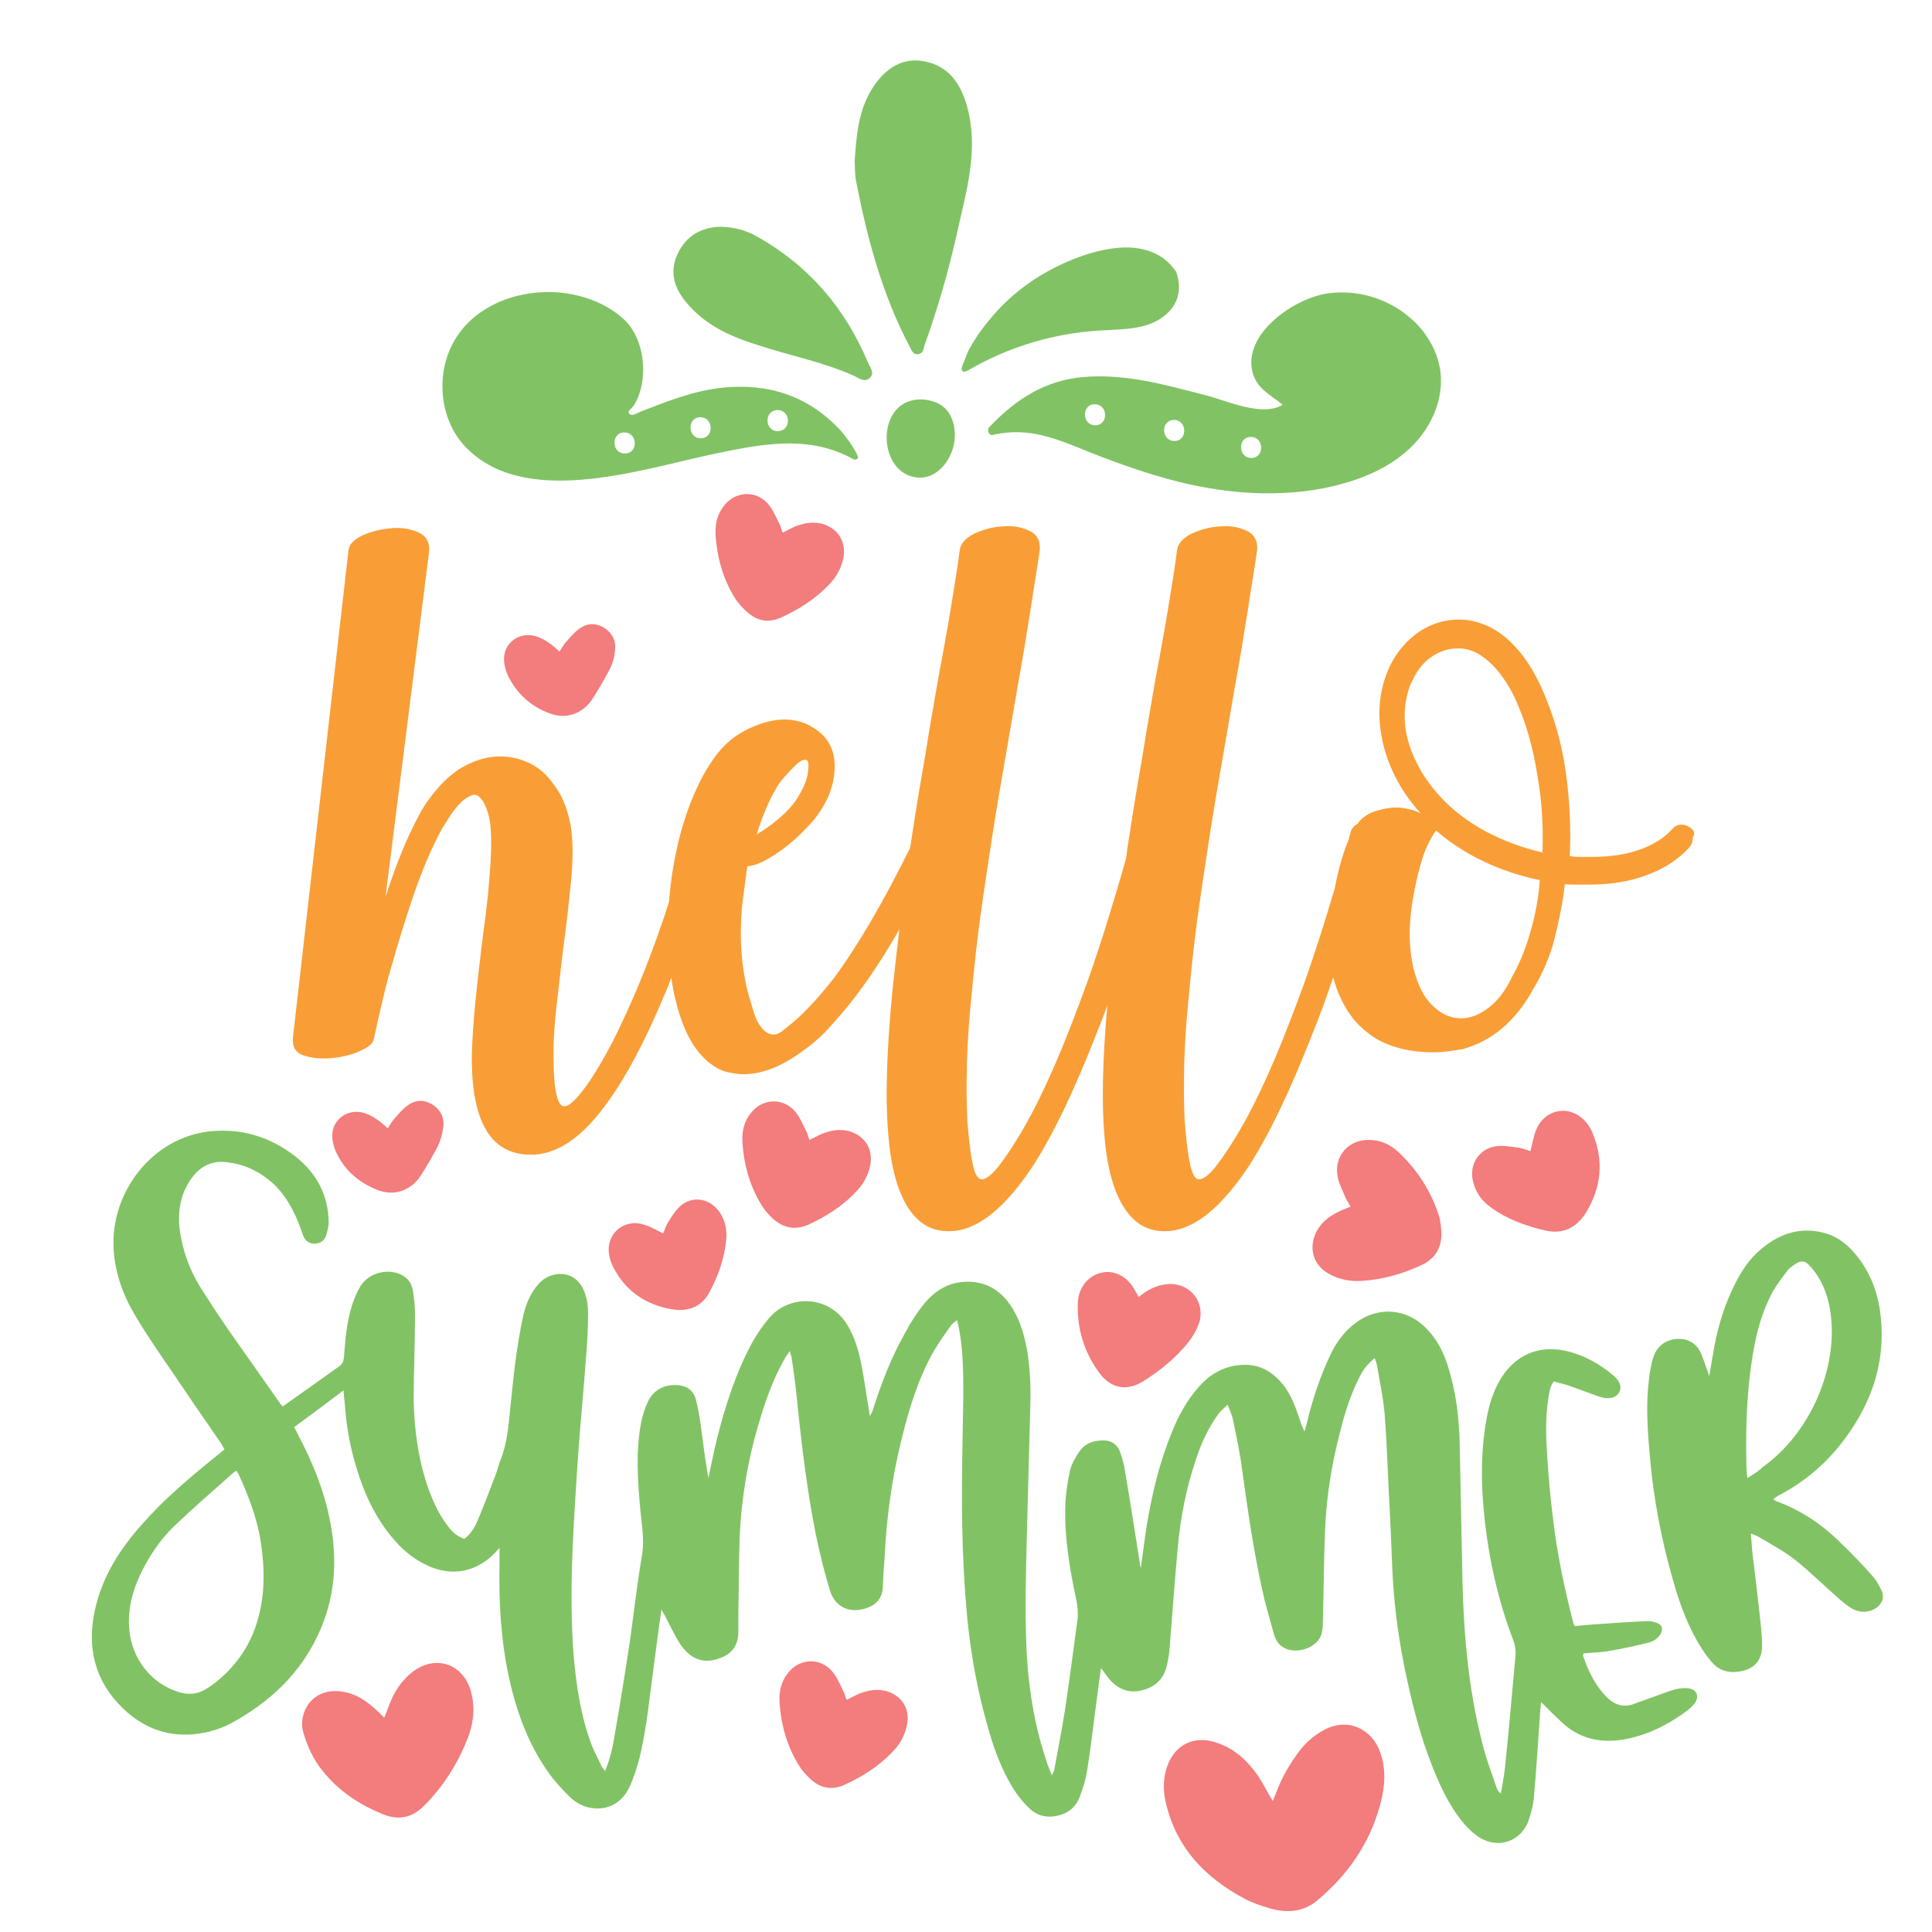 <?xml version="1.0" encoding="utf-8"?>
<!-- Generator: Adobe Illustrator 18.0.0, SVG Export Plug-In . SVG Version: 6.00 Build 0)  -->
<!DOCTYPE svg PUBLIC "-//W3C//DTD SVG 1.1//EN" "http://www.w3.org/Graphics/SVG/1.1/DTD/svg11.dtd">
<svg version="1.1" id="Layer_1" xmlns="http://www.w3.org/2000/svg" xmlns:xlink="http://www.w3.org/1999/xlink" x="0px" y="0px"
	 viewBox="0 0 432 432" enable-background="new 0 0 432 432" xml:space="preserve">
<path fill="#F99E36" d="M378.1,185.2c-0.6-0.5-1.3-0.8-2.2-0.8c-0.8,0-1.5,0.4-2,1c-1.8,2-4.2,3.5-7.3,4.6
	c-3.1,1.1-6.6,1.6-10.6,1.6c-0.8,0-1.6,0-2.5,0c-0.9,0-1.7,0-2.5-0.2c0.3-6.1,0-12.1-0.8-18.1c-0.8-5.9-2.2-11.3-4.1-16.1
	c-2-5.3-4.4-9.5-7.3-12.6c-3.2-3.5-6.9-5.5-11.1-6c-3.6-0.3-6.9,0.5-10,2.4c-3,2-5.3,4.6-6.9,7.9c-2.3,4.9-2.9,10.1-1.9,15.6
	c0.5,3,1.5,6,3,9c1.5,3,3.4,5.8,5.8,8.4c-0.7-0.4-1.6-0.8-2.8-1c-1.1-0.3-2.4-0.4-3.6-0.3c-1.3,0.1-2.5,0.4-3.8,0.8
	c-1.3,0.4-2.4,1.1-3.3,2c-0.2,0.2-0.5,0.5-0.7,0.9c0,0-0.1,0-0.1,0c-0.7,0.4-1.2,1-1.4,1.8c0,0.1-0.2,0.7-0.5,1.8
	c-0.2,0.6-0.5,1.1-0.7,1.8c-1,2.8-1.8,5.9-2.4,9.2c-0.1,0.2-0.1,0.4-0.2,0.6c-1.2,3.9-2.5,8.4-4.2,13.4c-1.6,5-3.5,10.1-5.5,15.3
	c-2.3,6-4.6,11.4-6.9,16.2c-2.3,4.8-4.6,8.9-6.9,12.4c-1.9,2.9-3.4,4.9-4.6,5.9c-1.2,1-2.1,1.3-2.7,0.7c-0.7-0.6-1.1-2-1.5-4.1
	c-0.4-2.2-0.7-5-1-8.6c-0.2-3.8-0.2-8.1-0.1-12.8c0.1-4.7,0.5-10.1,1.1-16c0.5-5.4,1.1-11,1.9-16.9c0.8-5.8,1.7-11.7,2.6-17.6
	c0.9-5.9,1.9-11.7,2.9-17.4c1-5.7,1.9-11.1,2.8-16.3c1.1-6,2-11.5,2.8-16.6c0.8-5,1.5-9.5,2.1-13.4c0.4-2.4-0.3-4-2-4.9
	c-1.8-0.9-3.8-1.3-6.1-1.1c-2.3,0.1-4.4,0.7-6.4,1.6c-2,1-3.1,2.2-3.3,3.7c-0.5,3.8-1.2,8.1-2,13c-0.8,4.9-1.8,10.3-2.9,16.2
	c-0.9,5.3-1.9,10.8-2.8,16.6c-1,5.7-2,11.6-2.9,17.6c-0.3,1.8-0.6,3.7-0.8,5.5c-0.6,2.1-1.3,4.6-2.2,7.6c-1.2,3.9-2.5,8.4-4.2,13.4
	c-1.6,5-3.5,10.1-5.5,15.3c-2.3,6-4.6,11.4-6.9,16.2c-2.3,4.8-4.6,8.9-6.9,12.4c-1.9,2.9-3.4,4.9-4.6,5.9c-1.2,1-2.1,1.3-2.7,0.7
	c-0.7-0.6-1.1-2-1.5-4.1c-0.4-2.2-0.7-5-1-8.6c-0.2-3.8-0.2-8.1-0.1-12.8c0.1-4.7,0.5-10.1,1.1-16c0.5-5.4,1.1-11,1.9-16.9
	c0.8-5.8,1.7-11.7,2.6-17.6c0.9-5.9,1.9-11.7,2.9-17.4c1-5.7,1.9-11.1,2.8-16.3c1.1-6,2-11.5,2.8-16.6c0.8-5,1.5-9.5,2.1-13.4
	c0.4-2.4-0.3-4-2-4.9c-1.8-0.9-3.8-1.3-6.1-1.1c-2.3,0.1-4.4,0.7-6.4,1.6c-2,1-3.1,2.2-3.3,3.7c-0.5,3.8-1.2,8.1-2,13
	c-0.8,4.9-1.8,10.3-2.9,16.2c-0.9,5.3-1.9,10.8-2.8,16.6c-1,5.7-2,11.6-2.9,17.6c-0.2,1.1-0.3,2.1-0.5,3.2
	c-6,12.1-11.7,21.9-17.1,29.2c-1.9,2.4-3.7,4.5-5.5,6.4c-1.7,1.8-3.5,3.4-5.2,4.7c-1.2,1.1-2.2,1.6-3.1,1.4
	c-0.9-0.1-1.7-0.7-2.4-1.6c-0.7-0.9-1.3-2.1-1.7-3.5c-0.4-1.4-0.9-2.9-1.3-4.4c-1.4-5.5-1.9-11.8-1.3-19c0.2-1.6,0.4-3.2,0.6-4.7
	c0.2-1.5,0.4-3,0.6-4.4c1.2-0.1,2.5-0.5,4-1.3c1.4-0.8,2.9-1.7,4.3-2.8c1.4-1.1,2.7-2.2,3.9-3.4c1.2-1.2,2.1-2.2,2.8-3
	c2.8-3.6,4.3-7.2,4.5-10.9c0.3-4.3-1.3-7.5-4.8-9.6c-2-1.3-4.3-1.9-7-1.8c-2.6,0.1-5.4,1-8.3,2.5c-2.3,1.2-4.3,2.9-6,5
	c-1.7,2.2-3.1,4.5-4.3,7c-1.2,2.5-2.2,5-3,7.5c-0.8,2.5-1.4,4.7-1.8,6.6c-0.9,4-1.5,8.1-1.8,12.1c-0.6,2-1.3,4.1-2.1,6.3
	c-1.4,4-2.9,8-4.6,12.1c-2,4.8-4,9.1-5.9,12.9c-2,3.8-3.9,7.1-5.9,9.9c-2.9,4-4.8,5.4-5.8,4.1c-1-1.3-1.5-4.5-1.5-9.8
	c-0.1-3.6,0.1-7.5,0.6-11.8c0.5-4.2,1-8.6,1.5-13c0.8-5.8,1.4-11.3,1.9-16.5c0.4-5.2,0.3-9.4-0.5-12.6c-0.6-2.5-1.4-4.6-2.4-6.2
	c-1-1.6-2.1-3-3.1-4c-1.1-1-2.2-1.8-3.3-2.3c-1.1-0.5-2.1-0.9-3-1.1c-2.4-0.6-4.7-0.6-6.9-0.1c-2.2,0.5-4.2,1.4-6.1,2.6
	c-1.9,1.3-3.5,2.8-5,4.6c-1.5,1.8-2.8,3.6-3.7,5.4c-2.6,4.7-5.1,10.8-7.6,18.4l9.7-76.8c0.3-2.2-0.4-3.7-2.2-4.6
	c-1.8-0.8-3.8-1.2-6.1-1s-4.5,0.7-6.5,1.6c-2.1,1-3.1,2.1-3.2,3.5L65.5,232c-0.2,2.1,0.6,3.4,2.4,4c1.8,0.6,3.9,0.8,6.2,0.6
	c2.3-0.2,4.5-0.7,6.4-1.6c2-0.9,3-1.8,3.1-2.7c0.7-3.3,1.4-6.3,2-8.9c0.6-2.6,1.4-5.6,2.4-8.9c0.9-3.3,2-6.7,3.1-10.2
	c1.3-4.1,2.6-7.7,3.9-10.9c1.3-3.1,2.6-5.9,3.9-8.2c0.3-0.5,0.8-1.3,1.5-2.4c0.7-1.1,1.5-2.1,2.3-3c0.8-0.9,1.7-1.5,2.6-1.9
	c0.9-0.4,1.7-0.1,2.4,0.9c0.5,0.5,1,1.6,1.5,3.3c0.5,1.7,0.7,4.4,0.6,8.2c-0.1,3.1-0.4,6.4-0.7,10c-0.4,3.5-0.9,7.3-1.4,11.2
	c-0.5,4.2-1,8.4-1.4,12.5c-0.4,4.1-0.7,8.1-0.8,11.9c-0.1,8.8,1.4,15,4.5,18.6c2.2,2.5,5.1,3.7,8.7,3.7c5.9,0,11.6-3.9,17.2-11.8
	c4.2-5.8,8.4-13.7,12.6-23.8c0.6-1.3,1.1-2.6,1.6-4c0.3,1.9,0.6,3.8,1.1,5.6c0.9,3.5,2,6.3,3.2,8.4c1.2,2.1,2.6,3.7,4,4.9
	c1.4,1.1,2.8,1.9,4.1,2.2c1.4,0.3,2.6,0.5,3.7,0.5c4.3,0,8.7-1.8,13.3-5.2c2-1.4,4-3.1,5.9-5.2c1.9-2.1,3.9-4.4,5.9-7
	c3.2-4.2,6.4-9.1,9.7-14.8c0-0.1,0.1-0.2,0.1-0.2c-0.6,4.9-1.1,9.6-1.6,14.2c-1.3,13.7-1.6,24.5-0.8,32.5c0.7,8,2.6,13.7,5.5,17.1
	c2.1,2.5,4.7,3.7,7.9,3.7h0.1c6.1,0,12.4-4.9,18.9-14.8c4.6-7.2,9.3-17.1,14.2-29.7c0.8-2,1.6-4,2.3-6c-1.1,12.4-1.3,22.3-0.6,29.7
	c0.7,8,2.6,13.7,5.5,17.1c2.1,2.5,4.7,3.7,7.9,3.7h0.1c6.1,0,12.4-4.9,18.9-14.8c4.6-7.2,9.3-17.1,14.2-29.7
	c1.7-4.2,3.2-8.3,4.5-12.3c0.4,1.5,0.9,3.1,1.6,4.5c0.6,1.4,1.4,2.8,2.5,4.3c1.1,1.5,2.5,2.8,4.1,4c1.6,1.2,3.6,2.2,6,2.9
	c2.3,0.7,5.1,1.1,8.3,1.1c2,0,4.1-0.3,6.3-0.7h0.1c6.6-1.8,11.8-6.2,15.7-13.2c2.3-3.8,4-7.8,5-11.9c1-4.1,1.8-8.1,2.2-11.8
	c0.9,0.1,1.8,0.1,2.7,0.1c0.9,0,1.8,0,2.7,0c4.9,0,9.3-0.7,13.1-2.2c3.8-1.4,7-3.5,9.4-6.2c0.5-0.6,0.7-1.3,0.7-2.2
	C379.1,186.4,378.8,185.7,378.1,185.2z M173.6,176.2c0.4-0.7,1-1.6,1.9-2.6c0.9-1,1.8-1.9,2.6-2.7c0.8-0.7,1.5-1.1,2.1-1
	c0.5,0.1,0.7,0.8,0.5,2.3c-0.1,1.9-1,4.1-2.7,6.7c-1.7,2.5-4.6,5.1-8.8,7.7C170.4,182.6,171.9,179.1,173.6,176.2z M342.1,208.7
	c-1,3.6-2.4,6.9-4,9.7c-1.4,3-3.1,5.3-5.2,6.9c-2.1,1.6-4.1,2.4-6.2,2.4s-4.1-0.8-5.9-2.4c-1.9-1.6-3.3-4-4.3-7.2
	c-1.6-5.2-1.7-11.4-0.3-18.6c0.8-4.2,1.7-7.3,2.5-9.4c0.9-2,1.7-3.5,2.4-4.4c3.1,2.7,6.6,5,10.6,6.9c4,1.9,8.2,3.3,12.6,4.2
	C344,201.1,343.2,205,342.1,208.7z M344.9,190.6c-4.5-1-8.7-2.6-12.7-4.7c-3.9-2.1-7.3-4.7-10-7.6c-2.3-2.5-4.1-5-5.3-7.5
	c-1.3-2.5-2.1-4.9-2.5-7.2c-0.4-2.3-0.4-4.4-0.1-6.4c0.3-2,0.8-3.7,1.6-5.2c1.1-2.3,2.5-4,4.3-5.2c1.8-1.2,3.7-1.8,5.7-1.8h0.9
	c1.8,0.2,3.4,0.8,4.8,1.9c1.4,1,2.7,2.3,3.8,3.7c1.1,1.5,2.1,3,2.9,4.6c0.8,1.6,1.4,3.1,1.9,4.4c1.7,4.4,2.9,9.3,3.7,14.6
	C344.8,179.5,345.1,185,344.9,190.6z"/>
<path fill="#81C364" d="M377.5,377.5c-0.9-0.1-1.9,0-2.8,0.2c-1.7,0.5-3.3,1.1-4.9,1.7c-1.6,0.6-3.2,1.1-4.7,1.7
	c-2.2,0.7-4,0.1-5.6-1.4c-2.7-2.6-4.3-5.9-5.5-9.4c-0.1-0.1,0-0.3,0.1-0.6c2-0.2,4.1-0.2,6.1-0.6c2.8-0.5,5.6-1.1,8.4-1.8
	c1.2-0.3,2.2-1,2.8-2.1c0.5-1.1,0.2-1.9-0.9-2.3c-0.8-0.3-1.6-0.5-2.5-0.4c-4.3,0.2-8.5,0.5-12.7,0.8c-1.1,0.1-2.1,0.2-3.2,0.3
	c-0.2-0.4-0.3-0.7-0.4-1.1c-1.9-7.4-3.5-15-4.4-22.6c-0.6-4.6-1-9.2-1.3-13.8c-0.3-4.4-0.5-8.9,0.2-13.3c0.2-1.3,0.3-2.6,1.2-3.9
	c1.2,0.3,2.4,0.6,3.6,1c2.2,0.8,4.4,1.6,6.6,2.4c0.8,0.3,1.7,0.4,2.5,0.3c2-0.3,2.9-2.2,1.7-3.9c-0.3-0.4-0.7-0.9-1.1-1.2
	c-2.9-2.4-6-4.2-9.6-5.2c-6.8-1.9-12.6,0.6-16,6.8c-1.3,2.4-2.1,5-2.6,7.6c-1.4,7.4-1.4,14.8-0.6,22.3c1,9.7,3.1,19,6.6,28.1
	c0.3,0.9,0.4,1.9,0.4,2.8c-0.8,8.5-1.5,17-2.4,25.5c-0.2,1.9-0.6,3.7-0.9,5.6c-0.5-0.3-0.7-0.7-0.9-1.1c-0.9-2.6-1.8-5.1-2.6-7.7
	c-3.6-12.8-4.8-25.9-5.1-39.2c-0.2-10-0.4-19.9-0.6-29.9c-0.1-5-0.6-10.1-1.9-15c-1-4.1-2.5-7.9-5.5-11c-4.4-4.6-10.9-5.1-16-1.2
	c-2.5,1.9-4.3,4.4-5.6,7.2c-2.2,4.7-3.9,9.7-5.1,14.8c-0.2,0.7-0.4,1.5-0.6,2.2c-0.7-1.4-1.1-2.8-1.6-4.2c-1-2.9-2.3-5.7-4.6-7.8
	c-2.5-2.4-5.5-3.3-8.9-2.8c-3.7,0.5-6.5,2.4-8.8,5.1c-2.5,2.9-4.3,6.2-5.7,9.7c-2.9,7-4.6,14.3-5.8,21.7c-0.4,2.8-0.8,5.6-1.2,8.8
	c-0.2-0.6-0.2-0.7-0.2-0.9c-1.1-6.8-2.1-13.6-3.3-20.5c-0.2-1.5-0.6-3-1.1-4.4c-0.7-2-2.2-2.9-4.4-2.7c-1.9,0.1-3.6,0.8-4.7,2.4
	c-0.9,1.3-1.7,2.7-2.1,4.1c-0.6,2.7-1,5.4-1.1,8.2c-0.2,7.1,1,14.1,2.5,21.1c0.3,1.5,0.4,3,0.2,4.5c-0.9,6.7-1.8,13.5-2.8,20.2
	c-0.7,4.4-1.6,8.9-2.4,13.3c-0.1,0.3-0.3,0.5-0.5,1.1c-0.5-1.4-1-2.4-1.3-3.5c-3.1-9.3-4.3-18.9-4.5-28.5
	c-0.2-8.3,0.1-16.6,0.3-24.9c0.2-8.8,0.5-17.7,0.7-26.5c0.1-3.8-0.1-7.7-0.7-11.5c-0.7-3.9-1.8-7.7-4.3-11c-2.4-3.1-5.5-4.6-9.4-4.5
	c-4,0.1-7.1,2.1-9.5,5.1c-1.6,2-3,4.2-4.2,6.5c-3.1,5.5-5.3,11.3-7.2,17.3c-0.1,0.3-0.3,0.7-0.6,1.1c-0.6-3.7-1.1-7.1-1.7-10.5
	c-0.6-3.4-1.5-6.8-3.3-9.8c-4.2-6.9-13.1-6.8-17.5-1.6c-1.4,1.6-2.6,3.4-3.7,5.3c-3.7,6.8-6.1,14.2-8,21.8c-0.7,2.9-1.3,5.8-1.9,8.7
	c-0.7-3.9-1.2-7.9-1.7-11.8c-0.3-2-0.6-3.9-1.1-5.8c-0.6-2.1-2.1-3.1-4.3-3.2c-3-0.1-5.3,1.2-6.5,3.9c-0.6,1.3-1.1,2.8-1.4,4.3
	c-1.3,6.6-0.8,13.3-0.2,19.9c0.3,3.2,0.9,6.4,0.4,9.7c-1.1,6.3-1.8,12.7-2.7,19.1c-1.1,7.4-2.3,14.8-3.6,22.2c-0.4,2.4-1,4.8-2,7.2
	c-0.4-0.5-0.7-0.8-0.8-1.1c-0.7-1.6-1.6-3.1-2.2-4.7c-2.4-6.4-3.4-13-4-19.7c-0.6-7.7-0.6-15.5-0.3-23.2c0.3-7.4,0.8-14.9,1.3-22.3
	c0.5-7,1.2-14,1.7-21c0.3-3.4,0.5-6.8,0.5-10.3c0-1.6-0.2-3.3-0.8-4.8c-2-5.3-7.6-4.8-10.2-1.9c-1.9,2.1-2.9,4.6-3.5,7.2
	c-1.5,6.8-2.2,13.7-2.9,20.7c-0.4,4-0.7,7.9-2.2,11.6c-0.5,1.2-0.7,2.4-1.2,3.6c-1.3,3.3-2.5,6.6-3.9,9.9c-0.7,1.6-1.6,3.1-3,4.1
	c-1.8-0.7-2.7-1.5-4.2-3.6c-1.7-2.4-2.9-5.1-3.9-7.9c-2.2-6.4-3.1-13.1-3.2-19.8c0-6.2,0.3-12.5,0.3-18.7c0-1.9-0.2-3.8-0.5-5.7
	c-0.4-2-1.7-3.2-3.7-3.8c-3-0.8-6.4,0.4-8,3c-0.8,1.3-1.4,2.8-1.9,4.3c-1.2,3.8-1.5,7.8-1.8,11.7c-0.1,0.8-0.3,1.3-0.9,1.8
	c-4.2,3-8.4,6-12.8,9.1c-0.2-0.3-0.4-0.5-0.5-0.6c-3.9-5.6-7.9-11.2-11.8-16.8c-2.2-3.2-4.3-6.4-6.3-9.6c-2.3-3.8-3.8-8-4.4-12.5
	c-0.5-4,0.1-7.8,2.4-11.2c2-3,4.8-4.4,8.3-3.9c3.5,0.4,6.6,1.8,9.3,4c3.1,2.5,5,5.8,6.5,9.4c0.4,1,0.7,2,1.1,3
	c0.4,1.1,1.3,1.8,2.5,1.8c1.2,0,2.2-0.6,2.6-1.8c0.3-1,0.6-2,0.6-3c-0.1-6.1-2.7-10.9-7.3-14.6c-5.7-4.5-12.2-6.5-19.5-5.7
	c-12.8,1.5-22,13.7-21.3,26.2c0.3,5.4,2.1,10.4,4.8,14.9c2.6,4.4,5.5,8.6,8.4,12.8c3.5,5.2,7,10.3,10.6,15.5c0.4,0.5,0.6,1.1,1,1.7
	c-0.8,0.6-1.4,1.2-2.1,1.7c-5.8,4.7-11.5,9.5-16.4,15.1c-5,5.6-8.9,11.8-10.5,19.2c-1.8,8.3,0,15.8,6.2,21.8
	c4.3,4.2,9.5,6.4,15.7,5.9c3.5-0.3,6.7-1.3,9.7-3.1c9.1-5.2,15.9-12.3,19.6-22.2c2.7-7.3,2.9-14.8,1.4-22.4
	c-1.3-6.8-3.9-13.1-7.1-19.2c-0.3-0.6-0.6-1.2-0.9-1.8c3.7-2.7,7.3-5.4,11-8.2c0.1,1.2,0.2,2.1,0.3,3c0.3,4.4,1,8.7,2.2,12.9
	c1.8,6.5,4.5,12.6,9,17.7c2.1,2.4,4.5,4.3,7.4,5.6c5.4,2.5,10.9,1.4,15-2.9c0.3-0.3,0.5-0.6,1-1.1c0,1.3,0,2.3,0,3.3
	c-0.2,8.8,0.3,17.5,2.2,26.1c1.7,7.6,4.4,14.9,9,21.2c1.3,1.8,2.9,3.5,4.5,5.1c1.4,1.3,3.1,2.3,5.1,2.5c3.4,0.5,6.6-1.2,8.2-4.6
	c1-2.1,1.7-4.4,2.3-6.6c1.7-7,2.3-14.2,3.3-21.4c0.5-3.8,1-7.6,1.6-11.8c0.3,0.6,0.5,0.9,0.7,1.2c1,2,2,4,3.1,5.9
	c0.6,1,1.4,2,2.3,2.8c2.3,1.9,4.8,1.9,7.4,0.8c2.5-1,3.7-3,3.7-5.7c0-1.1,0-2.3,0-3.4c0.1-6,0.1-12,0.3-18c0.4-8.2,1.7-16.4,4-24.3
	c1.5-5.2,3.2-10.3,5.9-15.1c0.3-0.6,0.7-1.1,1.3-2c0.2,0.7,0.3,1,0.4,1.4c0.5,3.4,1,6.9,1.3,10.3c1,9.8,2.2,19.6,4.1,29.2
	c0.9,4.3,1.9,8.5,3.2,12.7c1.2,3.8,4.6,5.2,8.4,3.8c2.1-0.8,3.3-2.3,3.4-4.6c0.1-2.2,0.2-4.3,0.4-6.5c0.4-8.8,1.6-17.6,3.7-26.2
	c1.7-6.9,3.7-13.7,7.2-19.9c1.2-2.1,2.6-4,4-6c0.3-0.4,0.7-0.6,1.3-1.1c0.2,0.9,0.4,1.6,0.5,2.2c0.9,4.9,0.9,9.9,0.9,14.9
	c-0.2,12.9-0.6,25.7,0.1,38.6c0.2,4,0.5,8,0.9,12c0.8,7.6,2.2,15.2,4.3,22.6c1.4,5.2,3.2,10.2,6.1,14.8c0.9,1.4,2,2.7,3.2,3.9
	c1.6,1.6,3.6,2.3,5.9,1.9c2.7-0.4,4.7-1.9,5.6-4.5c0.8-2.1,1.4-4.2,1.7-6.4c0.9-5.7,1.5-11.4,2.3-17.1c0.2-1.6,0.4-3.2,0.7-5.1
	c0.7,1,1.3,1.7,1.8,2.4c1.9,2.2,4.2,3.3,7.2,2.6c3-0.7,5-2.5,5.7-5.5c0.4-1.6,0.6-3.2,0.7-4.8c0.6-7.4,1.1-14.7,1.8-22.1
	c0.6-6.5,1.9-13,4-19.2c1.2-3.7,2.8-7.2,5.1-10.3c0.5-0.7,1.2-1.2,2-2c0.5,1.3,1,2.3,1.2,3.4c0.8,3.8,1.6,7.6,2.1,11.5
	c1.2,8.8,2.5,17.6,4.4,26.3c0.7,3.3,1.7,6.6,2.6,9.9c0.4,1.4,1,2.6,2.4,3.3c2.6,1.4,6.9,0.1,8.1-2.6c0.4-0.9,0.5-2.1,0.5-3.2
	c0.2-6.9,0.2-13.8,0.5-20.7c0.3-7.5,1.5-14.8,3.4-22c1-4.1,2.3-8.1,4.2-11.9c0.8-1.7,1.9-3.2,3.5-4.4c0.2,0.6,0.4,1.1,0.5,1.6
	c0.6,3.6,1.4,7.2,1.7,10.8c0.5,6.3,0.7,12.6,1,18.9c0.3,5.1,0.5,10.2,0.7,15.3c0.3,7.3,1.2,14.6,2.6,21.8c1.6,7.9,3.5,15.7,6.5,23.2
	c1.7,4.2,3.6,8.3,6.4,11.8c1.1,1.4,2.4,2.7,3.9,3.7c4.4,2.8,9.6,0.9,11.2-4c0.5-1.6,1-3.4,1.1-5.1c0.5-5.4,0.8-10.8,1.2-16.2
	c0.1-1.6,0.2-3.2,0.4-4.9c1.6,1.6,3,3,4.4,4.3c3.9,3.8,8.6,4.9,13.8,4.1c5.4-0.9,10.2-3.3,14.6-6.6c0.4-0.3,0.7-0.6,1.1-1
	C380.2,379.6,379.6,377.8,377.5,377.5z M56.9,364.4c-1.9,5.1-5.2,9.2-9.5,12.4c-0.3,0.2-0.6,0.4-0.9,0.6c-2.2,1.5-4.5,1.7-7,0.8
	c-5.6-1.9-10-7.1-10.6-13.9c-0.4-4.8,0.9-9.3,3.1-13.5c1.8-3.5,4.1-6.8,7-9.6c4.3-4.1,8.8-8,13.2-11.9c0.2-0.2,0.4-0.3,0.7-0.4
	c0.2,0.4,0.5,0.7,0.6,1.1c2.5,5.4,4.5,11,5.1,17C59.3,352.9,59,358.8,56.9,364.4z M420.7,355.6c-0.5-1.1-1.2-2.3-2-3.2
	c-2.2-2.5-4.6-5-7-7.3c-4.2-4.2-9.1-7.5-14.7-9.5c-0.1-0.1-0.3-0.2-0.4-0.3c0-0.1,0-0.2,0-0.2c0.3-0.2,0.6-0.4,0.9-0.6
	c5.1-2.6,9.6-6.2,13.3-10.6c7.1-8.6,11-18.4,9.7-29.8c-0.5-4.7-2.1-9.1-5-12.9c-1.9-2.5-4.2-4.5-7.2-5.4c-5.4-1.6-10.2-0.1-14.4,3.4
	c-2.7,2.2-4.6,5.1-6.1,8.2c-2.1,4.2-3.5,8.7-4.4,13.3c-0.4,2.2-0.8,4.5-1.2,7c-0.7-1.9-1.2-3.6-1.9-5.2c-0.6-1.4-1.7-2.4-3.2-2.9
	c-3.1-0.8-6.3,0.6-7.3,3.6c-0.6,1.7-0.9,3.6-1.1,5.4c-0.7,5.6-0.3,11.3,0.2,16.9c0.8,9.5,2.6,18.8,5.2,27.9
	c1.5,5.3,3.4,10.5,6.4,15.2c0.7,1.1,1.5,2.2,2.4,3.2c1.5,1.7,3.5,2.3,5.7,2c3.6-0.4,5.5-2.5,5.4-6.1c0-1.2-0.1-2.4-0.2-3.6
	c-0.6-5.8-1.3-11.6-2-17.3c-0.1-1.2-0.2-2.5-0.3-3.9c0.8,0.3,1.4,0.5,2,0.9c2.7,1.6,5.5,3.1,7.9,5c3.3,2.6,6.4,5.7,9.6,8.5
	c1,0.9,2.1,1.8,3.3,2.5c1.8,0.9,3.6,0.8,5.3-0.3C421,358.4,421.4,357.1,420.7,355.6z M390.7,330.5c-0.1-1.2-0.2-2.1-0.2-2.9
	c-0.2-8.6,0.1-17.2,1.6-25.7c0.8-4.6,2.1-9,4.3-13.1c0.9-1.6,2.1-3.1,3.2-4.6c0.3-0.5,0.9-0.8,1.3-1.2c1.8-1.3,2.7-1.3,4.1,0.4
	c2.5,2.9,3.8,6.4,4.3,10.1c1.8,12.6-4.7,27.1-15.1,34.5C393.3,328.9,392.2,329.6,390.7,330.5z M269.7,88.4c-9-2.3-17.9-4.9-27.4-4.1
	c-8.5,0.7-15,4.9-20.7,10.8c-0.5,0.5-0.9,0.9-0.5,1.7c0.2,0.4,0.6,0.6,1.1,0.4c7.9-1.8,14.3,1,21.4,3.9c7.4,2.9,15,5.6,22.8,7.3
	c5.2,1.1,10.5,1.8,15.8,1.9c6.1,0.1,12.3-0.5,18.2-2.2c5.8-1.6,11.4-4.3,15.6-8.6c4.2-4.3,6.8-10.4,6.1-16.3
	c-0.6-4.8-3.3-9.3-7.1-12.4c-5-4.2-11.7-6.1-18.1-5.2c-7.2,1-18.3,8.5-17,16.8c0.7,4.4,4,5.7,6.9,8.1
	C282.3,93.3,274.3,89.6,269.7,88.4z M244.9,95.1c-3,0-3.1-4.7-0.1-4.7C247.8,90.4,247.9,95.1,244.9,95.1z M262.6,98.6
	c-3,0-3.1-4.7-0.1-4.7C265.5,93.9,265.6,98.6,262.6,98.6z M279.8,102.4c-3,0-3.1-4.7-0.1-4.7C282.7,97.7,282.8,102.4,279.8,102.4z
	 M158.7,101.7c10.5-2.2,21.5-4.7,31.6,0.7c0.5,0.3,1,0.6,1.5,0.1c0.5-0.4-2.4-4.7-3.8-6.2c-7.2-7.8-16.2-10.7-26.6-9.6
	c-6.4,0.7-12.4,3.1-18.3,5.4c-0.8,0.3-1.8,1.1-2.4,0.4c-0.5-0.6,0.6-1.2,1-1.8c3.5-5.5,2.6-15-2.3-19.4c-4.2-3.8-10.1-5.8-16-6
	c-8.3-0.2-16.7,3.1-21.2,9.9c-4.8,7.2-4.3,17.7,1.4,24.2C116.6,113.9,142.8,105.1,158.7,101.7z M173.9,91.7c3,0,3.1,4.7,0,4.7
	C170.9,96.4,170.8,91.7,173.9,91.7z M156.6,93.3c3,0,3.1,4.7,0.1,4.7C153.7,98,153.6,93.3,156.6,93.3z M139.6,96.7
	c3,0,3.2,4.7,0.1,4.7C136.7,101.4,136.6,96.7,139.6,96.7z M191.4,40.4c-0.3-1.5-0.2-3-0.3-4.4c0.4-5.6,0.8-11.1,3.8-16
	c3-4.9,7.1-7.2,11.7-6.3c5.4,1,8.2,4.8,9.7,10.3c2.6,9.8-0.3,18.9-2.3,28.1c-1.9,8.5-4.3,16.8-7.2,24.9c-0.3,0.9-0.3,2.1-1.6,2.2
	c-1.2,0.1-1.4-1.1-1.9-1.9C197.2,65.7,193.9,53.2,191.4,40.4z M153.6,67.8c-2.8-3.3-4-6.9-2.1-11c2-4.3,5.6-6,9.6-6.1
	c3.2,0.1,5.7,0.8,8,2.1c11.7,6.5,19.9,16.1,25,28.3c0.4,1,1.5,2.2,0.5,3.3c-1.1,1.2-2.4,0.3-3.5-0.3c-6.8-3.1-14.2-4.5-21.2-6.8
	C163.7,75.4,157.9,72.9,153.6,67.8z M216.7,78.1c1.2-2.2,2.7-4.4,4.3-6.3c3.2-4,7.1-7.4,11.5-10.1c4.4-2.7,11.3-5.8,17.7-6.3
	c5.1-0.4,9.9,1,12.8,5.4c0,0.1,0.1,0.2,0.1,0.3c2.1,6.5-2.5,10.5-7.4,11.8c-3.1,0.8-6.4,0.8-9.7,1c-10.4,0.6-20.6,3.7-29.5,8.9
	c-1.2,0.7-1.8,0.2-1.3-1.1C215.8,80.4,216.3,78.8,216.7,78.1z M209.3,90c3,1.2,4.2,4.2,4.2,7.3c0,5-3.7,9.6-7.8,9.5
	c-7.2-0.1-9.4-9.9-5.6-14.8C202.2,89.2,206.1,88.7,209.3,90z"/>
<path fill="#F37C7C" d="M105.4,378.6c0.9,3.6,0.4,7.2-1,10.5c-2.2,5.5-5.4,10.5-9.6,14.7c-2.6,2.6-5.6,3.3-9.1,1.9
	c-5.4-2.2-10.1-5.3-13.7-9.9c-2-2.5-3.3-5.4-4.2-8.5c-1.2-4.1,1.8-9.9,8.4-9.1c3.3,0.4,5.9,2.2,8.2,4.4c0.5,0.4,0.9,0.9,1.5,1.5
	c0.5-1.2,0.9-2.2,1.3-3.3c1-2.6,2.5-4.8,4.6-6.6C97.1,369.7,103.8,371.9,105.4,378.6z M166.9,136.7c2.2,2.1,4.8,2.7,7.7,1.4
	c4-1.8,7.6-4.1,10.6-7.2c1.7-1.7,2.9-3.7,3.4-6.2c0.6-3.4-1-6.2-4.2-7.4c-2.3-0.8-4.6-0.4-6.8,0.5c-0.8,0.4-1.6,0.8-2.6,1.3
	c-0.3-0.7-0.4-1.4-0.7-1.9c-0.7-1.4-1.3-2.9-2.3-4.2c-2.7-3.5-7.6-3.3-10.2,0.2c-1.4,1.8-1.9,3.9-1.8,6.2c0.3,5.3,1.7,10.2,4.5,14.6
	C165.2,135,166,135.9,166.9,136.7z M198.7,378.3c-2.3-0.8-4.6-0.4-6.8,0.5c-0.8,0.4-1.6,0.8-2.6,1.3c-0.3-0.7-0.4-1.4-0.7-1.9
	c-0.7-1.4-1.3-2.9-2.3-4.2c-2.7-3.5-7.6-3.3-10.2,0.2c-1.4,1.8-1.9,3.9-1.8,6.2c0.3,5.3,1.7,10.2,4.5,14.6c0.6,1,1.5,1.9,2.3,2.7
	c2.2,2.1,4.8,2.7,7.7,1.4c4-1.8,7.6-4.1,10.6-7.2c1.7-1.7,2.9-3.7,3.4-6.2C203.5,382.3,201.9,379.5,198.7,378.3z M296.5,386.6
	c-2.2,1.1-4.1,2.6-5.7,4.6c-2.3,3-4.2,6.2-5.5,9.8c-0.2,0.5-0.4,0.9-0.7,1.7c-0.4-0.7-0.7-1.1-0.9-1.5c-0.8-1.4-1.5-2.8-2.4-4.1
	c-2.2-3.2-4.9-5.8-8.6-7.2c-5.8-2.3-10.7,0.4-12.1,6.4c-0.6,2.5-0.4,4.9,0.2,7.3c2.4,9.7,8.7,16.2,17.2,20.8c1.8,1,3.9,1.7,5.9,2.3
	c3.8,1.1,7.5,0.9,10.7-1.8c6.9-5.8,11.8-12.9,14.1-21.7c1-3.9,1.3-7.8-0.2-11.7C306.8,387,301.9,384,296.5,386.6z M265.9,299.9
	c0.9-1.2,1.7-2.6,2.2-4c1.6-5-2.4-9.5-7.6-8.7c-2.3,0.3-4.1,1.4-5.9,2.8c-0.5-0.9-0.9-1.7-1.4-2.4c-1.5-2.3-4.3-3.7-7-3
	c-2.9,0.7-5.1,3.3-5.2,6.8c-0.2,5.7,1.4,11,4.9,15.7c2.5,3.3,5.9,4,9.5,1.9C259.4,306.5,263,303.6,265.9,299.9z M180.6,273.9
	c4-1.8,7.6-4.1,10.6-7.2c1.7-1.7,2.9-3.7,3.4-6.2c0.6-3.4-1-6.2-4.2-7.4c-2.3-0.8-4.6-0.4-6.8,0.5c-0.8,0.4-1.6,0.8-2.6,1.3
	c-0.3-0.7-0.4-1.4-0.7-1.9c-0.7-1.4-1.3-2.9-2.3-4.2c-2.7-3.5-7.6-3.3-10.2,0.2c-1.4,1.8-1.9,3.9-1.8,6.2c0.3,5.3,1.7,10.2,4.5,14.6
	c0.6,1,1.5,1.9,2.3,2.7C175.2,274.6,177.8,275.1,180.6,273.9z M152.1,269.7c-1.1,1-1.9,2.3-2.7,3.6c-0.5,0.8-0.8,1.7-1.1,2.5
	c-1.5-0.7-2.9-1.6-4.4-2c-3.9-1.2-7.7,1.4-7.8,5.5c0,1.2,0.3,2.5,0.8,3.6c2.8,5.7,7.4,8.9,13.6,9.9c3.4,0.5,6.4-0.6,8.1-3.8
	c2-3.7,3.4-7.6,3.8-11.9c0.2-2.2-0.3-4.4-1.6-6.2C158.6,267.9,154.8,267.3,152.1,269.7z M312.8,257.7c-1.8-1.7-3.9-2.7-6.3-2.8
	c-4.8-0.3-8.3,3.5-7.4,8.2c0.3,1.7,1.2,3.2,1.8,4.8c0.3,0.6,0.7,1.2,1.1,1.9c-1,0.4-2,0.8-2.8,1.2c-2.3,1.1-4.2,2.7-5.2,5.2
	c-1.3,3.5-0.1,6.8,3.1,8.6c2.3,1.3,4.8,1.8,7.5,1.6c4.7-0.3,9.2-1.6,13.4-3.6c3.1-1.5,4.4-4,4.3-7.3c-0.1-1.3-0.2-2.6-0.6-3.8
	C319.9,266.2,316.9,261.6,312.8,257.7z M356,253.1c-0.5-1.2-1.4-2.4-2.4-3.2c-3.4-2.8-8.2-1.6-10,2.5c-0.7,1.5-0.9,3.2-1.4,5
	c-0.9-0.3-1.9-0.7-2.8-0.8c-1.6-0.2-3.3-0.5-4.9-0.3c-3.9,0.6-6.1,4.2-5.1,8c0.6,2.4,2,4.3,4,5.7c3.7,2.7,8,4.2,12.4,5.2
	c3.8,0.8,6.8-0.8,8.8-4C358.1,265.5,358.7,259.4,356,253.1z M137.5,145.5c0.3-2.1-0.5-3.9-2.4-5.1c-1.9-1.2-3.8-1.1-5.6,0.2
	c-1.1,0.8-1.9,1.8-2.8,2.8c-0.6,0.6-1,1.4-1.6,2.3c-1.7-1.6-3.4-2.9-5.5-3.5c-3.5-0.9-6.9,1.5-6.9,5.1c0,1.4,0.4,2.9,1.1,4.2
	c1.9,3.7,4.9,6.4,8.8,7.9c4.4,1.8,8-0.3,9.8-3c1.4-2.2,2.7-4.4,3.9-6.7C137,148.4,137.4,146.9,137.5,145.5z M84.2,266
	c4.4,1.8,8-0.3,9.8-3c1.4-2.2,2.7-4.4,3.9-6.7c0.6-1.3,1-2.7,1.2-4.2c0.3-2.1-0.5-3.9-2.4-5.1c-1.9-1.2-3.8-1.1-5.6,0.2
	c-1.1,0.8-1.9,1.8-2.8,2.8c-0.6,0.6-1,1.4-1.6,2.3c-1.7-1.6-3.4-2.9-5.5-3.5c-3.5-0.9-6.9,1.5-6.9,5.1c0,1.4,0.4,2.9,1.1,4.2
	C77.2,261.8,80.3,264.4,84.2,266z"/>
</svg>

